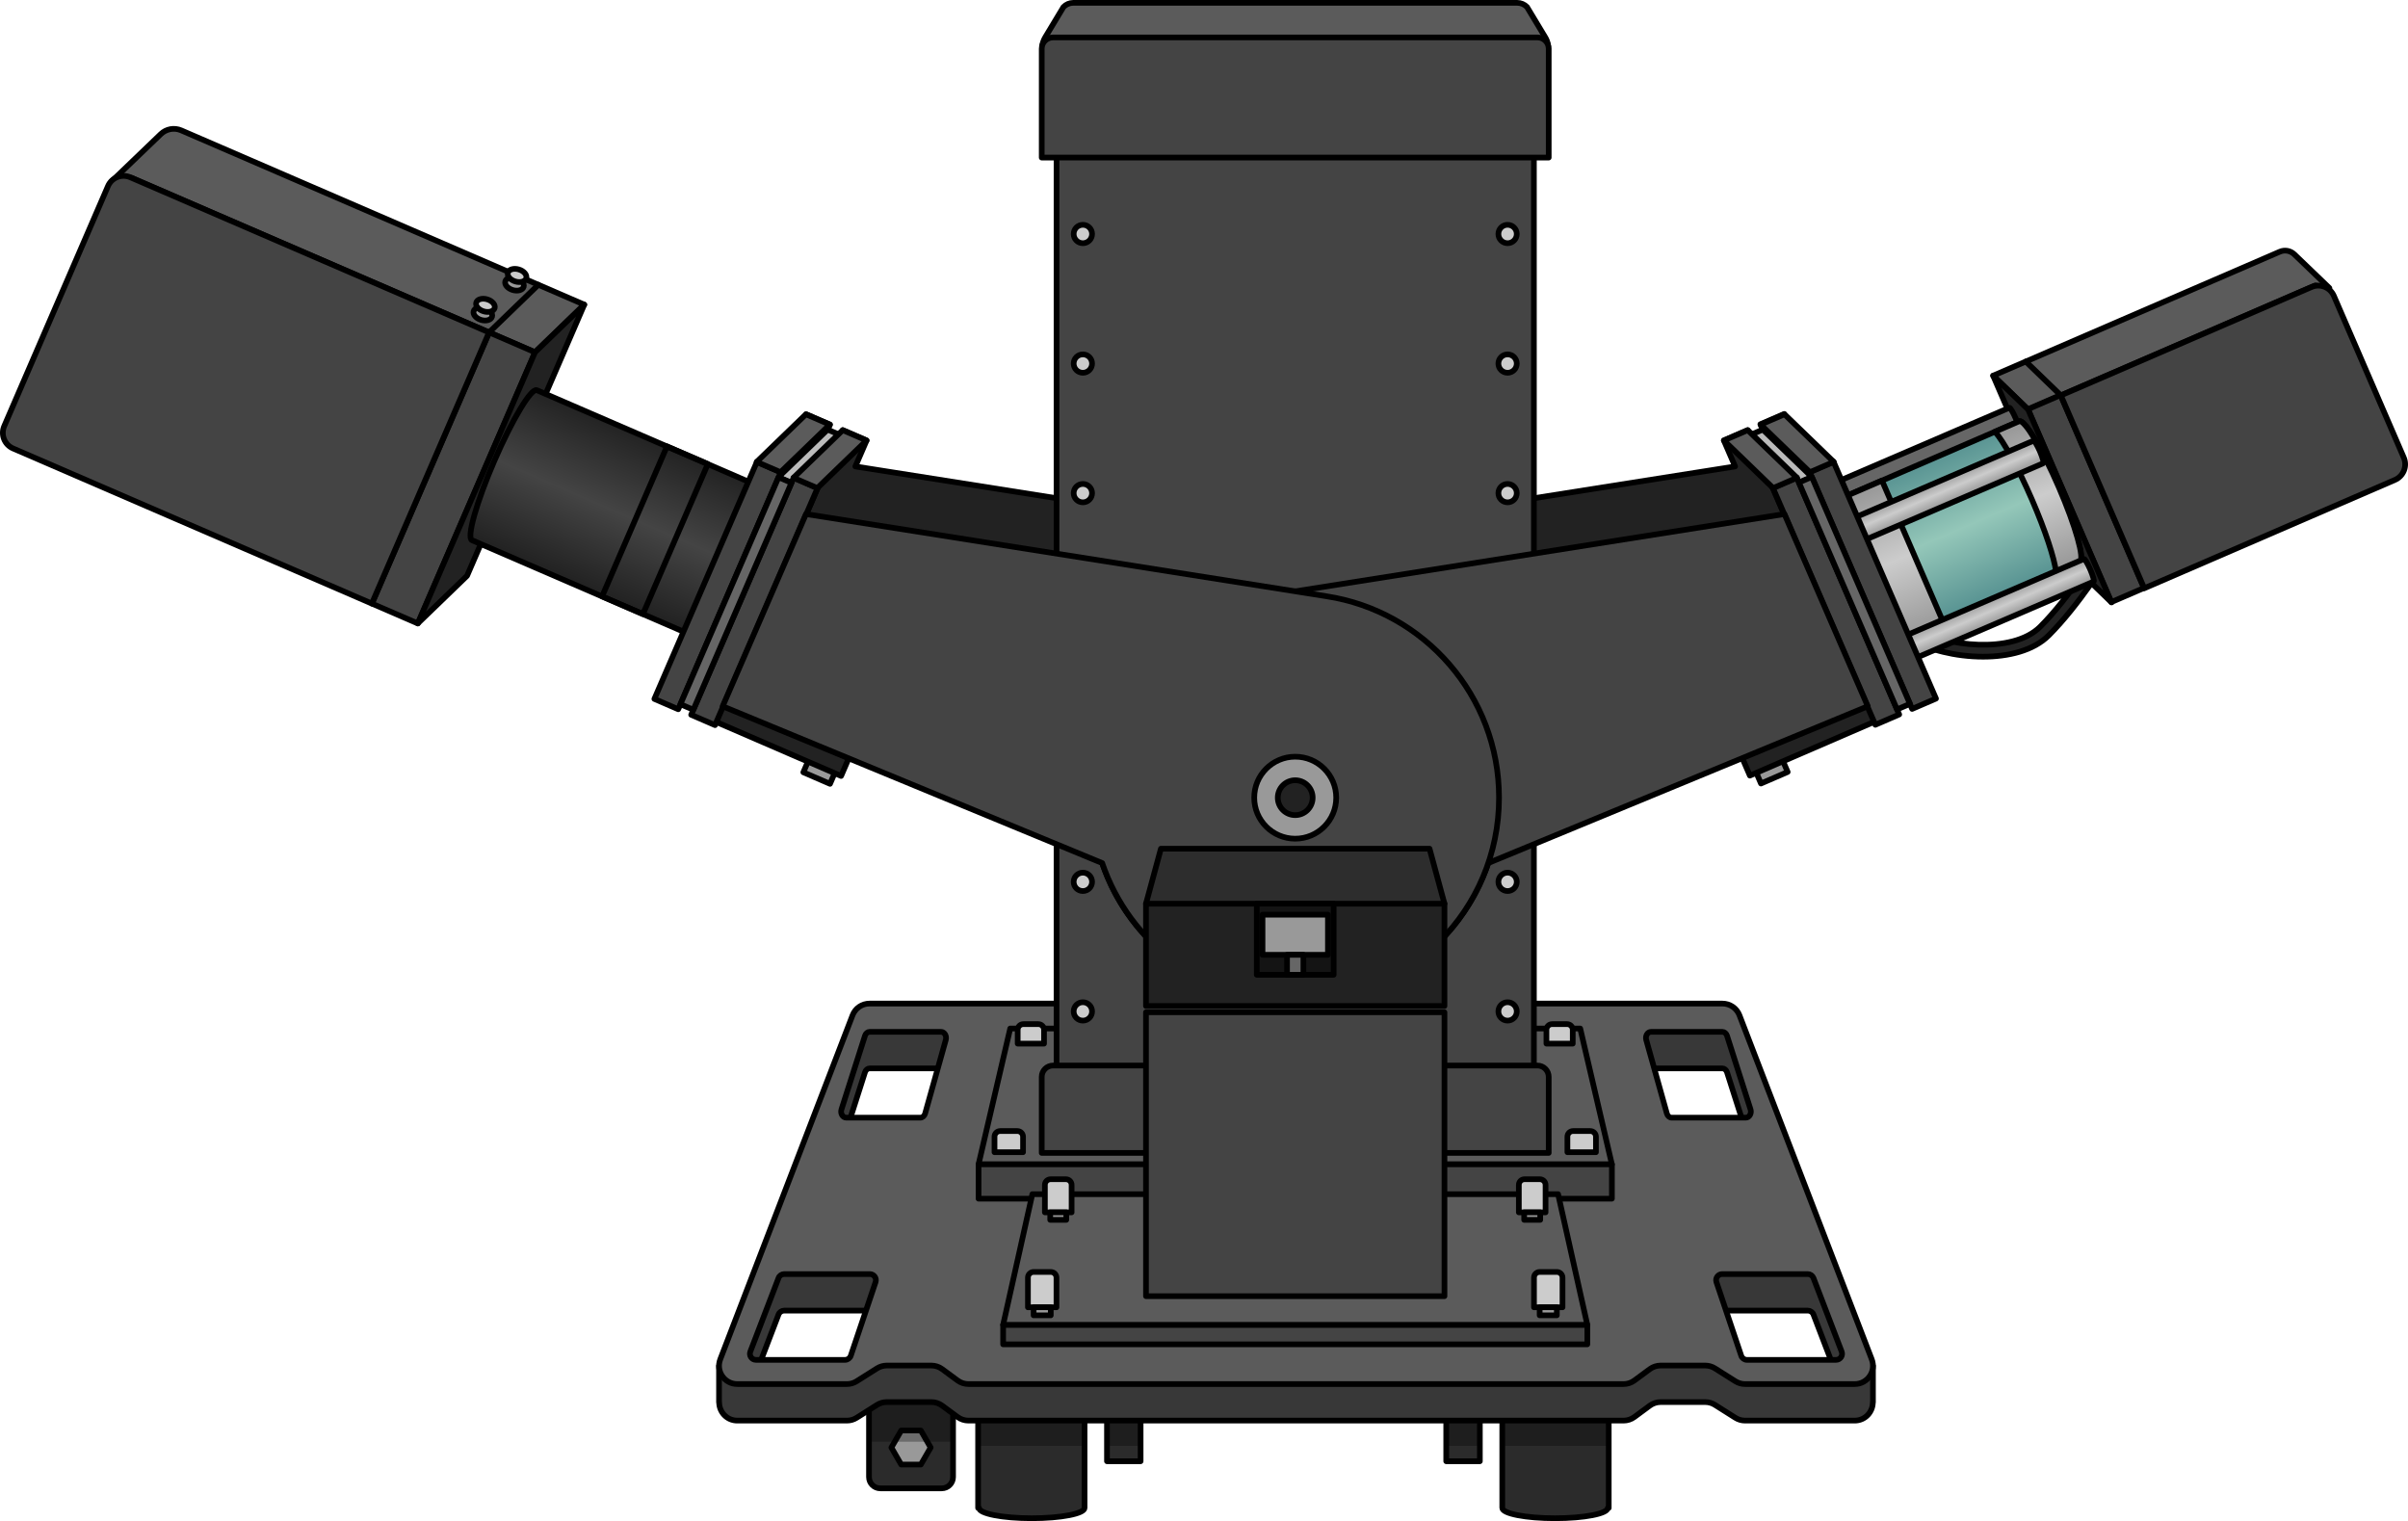 <?xml version="1.0" encoding="utf-8"?>
<!-- Generator: Adobe Illustrator 26.0.1, SVG Export Plug-In . SVG Version: 6.00 Build 0)  -->
<svg version="1.1" id="Camada_1" xmlns="http://www.w3.org/2000/svg" xmlns:xlink="http://www.w3.org/1999/xlink" x="0px" y="0px"
	 width="424.94px" height="268.404px" viewBox="0 0 424.94 268.404" enable-background="new 0 0 424.94 268.404"
	 xml:space="preserve">
<g>
	<g>
		<g>
			<path fill="#2B2B2B" d="M166.186,262.629h-10.835c-1.105,0-2-0.895-2-2v-14.446h14.835v14.446
				C168.186,261.734,167.29,262.629,166.186,262.629z"/>
			<polygon fill="#999999" stroke="#000000" stroke-linecap="round" stroke-linejoin="round" stroke-miterlimit="10" points="
				162.501,252.427 159.035,252.427 157.302,255.428 159.035,258.43 162.501,258.43 164.234,255.428 			"/>
			<rect x="153.351" y="246.183" opacity="0.3" width="14.835" height="8.223"/>
			<path fill="none" stroke="#000000" stroke-linecap="round" stroke-linejoin="round" stroke-miterlimit="10" d="M166.186,262.629
				h-10.835c-1.105,0-2-0.895-2-2v-14.446h14.835v14.446C168.186,261.734,167.29,262.629,166.186,262.629z"/>
		</g>
		<g>
			<path fill="#2B2B2B" d="M265.106,246.183v19.908c0,1.001,4.169,1.813,9.313,1.813c5.143,0,9.313-0.812,9.313-1.813h0.162v-19.908
				H265.106z"/>
			<rect x="265.106" y="246.183" opacity="0.3" width="18.787" height="8.951"/>
			<path fill="none" stroke="#000000" stroke-linecap="round" stroke-linejoin="round" stroke-miterlimit="10" d="M265.106,246.183
				v19.908c0,1.001,4.169,1.813,9.313,1.813c5.143,0,9.313-0.812,9.313-1.813h0.162v-19.908H265.106z"/>
		</g>
		<g>
			<rect x="255.216" y="246.183" fill="#2B2B2B" width="5.934" height="11.666"/>
			<rect x="255.216" y="246.183" opacity="0.3" width="5.934" height="8.951"/>
			
				<rect x="255.216" y="246.183" fill="none" stroke="#000000" stroke-linecap="round" stroke-linejoin="round" stroke-miterlimit="10" width="5.934" height="11.666"/>
		</g>
		<g>
			<path fill="#2B2B2B" d="M191.394,246.183v19.908c0,1.001-4.169,1.813-9.313,1.813c-5.143,0-9.313-0.812-9.313-1.813h-0.162
				v-19.908H191.394z"/>
			
				<rect x="172.606" y="246.183" transform="matrix(-1 -4.492419e-11 4.492419e-11 -1 364 501.316)" opacity="0.3" width="18.787" height="8.951"/>
			<path fill="none" stroke="#000000" stroke-linecap="round" stroke-linejoin="round" stroke-miterlimit="10" d="M191.394,246.183
				v19.908c0,1.001-4.169,1.813-9.313,1.813c-5.143,0-9.313-0.812-9.313-1.813h-0.162v-19.908H191.394z"/>
		</g>
		<g>
			
				<rect x="195.35" y="246.183" transform="matrix(-1 -4.506185e-11 4.506185e-11 -1 396.633 504.031)" fill="#2B2B2B" width="5.934" height="11.666"/>
			
				<rect x="195.35" y="246.183" transform="matrix(-1 -4.506185e-11 4.506185e-11 -1 396.633 501.316)" opacity="0.3" width="5.934" height="8.951"/>
			
				<rect x="195.35" y="246.183" transform="matrix(-1 -4.506185e-11 4.506185e-11 -1 396.633 504.031)" fill="none" stroke="#000000" stroke-linecap="round" stroke-linejoin="round" stroke-miterlimit="10" width="5.934" height="11.666"/>
		</g>
	</g>
	<path fill="#383838" stroke="#000000" stroke-linecap="round" stroke-linejoin="round" stroke-miterlimit="10" d="M328.271,241.009
		l-21.311-55.414l-2.064-5.218H152.334l-1.884,5.218l-21.311,55.414h-2.252v6.452h0.024c0.003,1.7,1.354,3.212,3.196,3.212h19.348
		c0.608,0,1.204-0.173,1.718-0.497l3.599-2.273c0.514-0.325,1.11-0.497,1.718-0.497h7.866c0.688,0,1.357,0.22,1.91,0.629l2.723,2.01
		c0.553,0.408,1.223,0.629,1.91,0.629h57.806h57.806c0.688,0,1.357-0.22,1.91-0.629l2.723-2.01c0.553-0.408,1.223-0.629,1.91-0.629
		h7.866c0.608,0,1.204,0.172,1.718,0.497l3.599,2.273c0.514,0.325,1.11,0.497,1.718,0.497h19.348c1.842,0,3.193-1.512,3.196-3.212
		h0.024v-6.452H328.271z M154.513,232.679l-2.806,8.33h-17.789l3.471-9.055c0.159-0.415,0.557-0.689,1.001-0.689h15.107
		C154.23,231.265,154.747,231.985,154.513,232.679z M166.905,189.938l-3.646,12.996c-0.122,0.436-0.463,0.73-0.846,0.73h-13.086
		c-0.626,0-1.058-0.754-0.834-1.456l4.149-12.996c0.132-0.415,0.464-0.689,0.834-0.689h12.583
		C166.67,188.523,167.1,189.243,166.905,189.938z M294.998,203.663c-0.383,0-0.724-0.294-0.846-0.73l-3.646-12.996
		c-0.195-0.695,0.236-1.414,0.846-1.414h12.583c0.37,0,0.702,0.274,0.834,0.689l4.149,12.996c0.224,0.702-0.208,1.456-0.834,1.456
		H294.998z M305.703,241.009l-2.806-8.33c-0.234-0.695,0.283-1.414,1.016-1.414h15.106c0.444,0,0.842,0.274,1.001,0.689l3.471,9.055
		H305.703z"/>
	<path fill="#5B5B5B" stroke="#000000" stroke-linecap="round" stroke-linejoin="round" stroke-miterlimit="10" d="M330.306,239.855
		l-23.346-60.706c-0.478-1.242-1.672-2.062-3.003-2.062h-75.252h-75.252c-1.331,0-2.525,0.82-3.002,2.062l-23.346,60.706
		c-0.81,2.107,0.745,4.372,3.002,4.372h19.348c0.608,0,1.204-0.172,1.718-0.497l3.599-2.273c0.514-0.325,1.11-0.497,1.718-0.497
		h7.866c0.688,0,1.357,0.22,1.91,0.629l2.723,2.01c0.553,0.408,1.223,0.629,1.91,0.629h57.806h57.806c0.688,0,1.357-0.22,1.91-0.629
		l2.723-2.01c0.553-0.408,1.223-0.629,1.91-0.629h7.866c0.608,0,1.204,0.172,1.718,0.497l3.599,2.273
		c0.514,0.325,1.11,0.497,1.718,0.497h19.348C329.561,244.227,331.116,241.962,330.306,239.855z M154.513,226.234l-4.377,12.996
		c-0.147,0.436-0.556,0.73-1.016,0.73h-15.71c-0.752,0-1.27-0.754-1.001-1.456l4.981-12.996c0.159-0.415,0.557-0.688,1.001-0.688
		h15.107C154.23,224.819,154.747,225.539,154.513,226.234z M166.905,183.492l-3.646,12.996c-0.122,0.436-0.463,0.73-0.846,0.73
		h-13.086c-0.626,0-1.058-0.754-0.834-1.456l4.149-12.996c0.132-0.415,0.464-0.689,0.834-0.689h12.583
		C166.67,182.077,167.1,182.797,166.905,183.492z M294.998,197.218c-0.383,0-0.724-0.294-0.846-0.73l-3.646-12.996
		c-0.195-0.695,0.236-1.415,0.846-1.415h12.583c0.37,0,0.702,0.274,0.834,0.689l4.149,12.996c0.224,0.702-0.208,1.456-0.834,1.456
		H294.998z M324.001,239.96h-15.71c-0.46,0-0.869-0.294-1.016-0.73l-4.377-12.996c-0.234-0.695,0.283-1.415,1.016-1.415h15.106
		c0.444,0,0.842,0.274,1.001,0.688l4.98,12.996C325.271,239.206,324.753,239.96,324.001,239.96z"/>
	<g>
		<polygon fill="#5B5B5B" stroke="#000000" stroke-linecap="round" stroke-linejoin="round" stroke-miterlimit="10" points="
			284.452,205.458 172.685,205.458 178.273,181.491 278.864,181.491 		"/>
		<g>
			<path fill="#222222" stroke="#000000" stroke-linecap="round" stroke-linejoin="round" stroke-miterlimit="10" d="
				M214.365,96.808L214.365,96.808l0.026-0.005c0.003-0.001,0.006-0.001,0.009-0.002l91.793-14.492l-1.983-4.587l4.211-1.821
				L326.5,117.72l-4.211,1.821l-1.425-3.295l-66.927,27.644c-4.809,14.202-18.237,24.429-34.064,24.429
				c-19.863,0-35.965-16.102-35.965-35.965C183.908,114.363,197.117,99.459,214.365,96.808z"/>
			
				<rect x="299.066" y="92.625" transform="matrix(-0.397 -0.918 0.918 -0.397 362.436 428.005)" fill="#222222" stroke="#000000" stroke-linecap="round" stroke-linejoin="round" stroke-miterlimit="10" width="45.559" height="4.588"/>
			<polygon fill="#BBBBBB" stroke="#000000" stroke-linecap="round" stroke-linejoin="round" stroke-miterlimit="10" points="
				311.087,75.802 319.781,84.208 317.5,85.194 308.805,76.789 			"/>
		</g>
		<g>
			<path fill="#222222" stroke="#000000" stroke-linecap="round" stroke-linejoin="round" stroke-miterlimit="10" d="
				M242.772,96.808L242.772,96.808l-0.026-0.005c-0.003-0.001-0.006-0.001-0.009-0.002l-91.793-14.492l1.983-4.587l-4.211-1.821
				l-18.079,41.818l4.211,1.821l1.425-3.295l66.927,27.644c4.809,14.202,18.237,24.429,34.064,24.429
				c19.863,0,35.965-16.102,35.965-35.965C273.228,114.363,260.02,99.459,242.772,96.808z"/>
			
				<rect x="112.512" y="92.625" transform="matrix(0.397 -0.918 0.918 0.397 -5.521 181.436)" fill="#222222" stroke="#000000" stroke-linecap="round" stroke-linejoin="round" stroke-miterlimit="10" width="45.559" height="4.588"/>
			<polygon fill="#BBBBBB" stroke="#000000" stroke-linecap="round" stroke-linejoin="round" stroke-miterlimit="10" points="
				146.05,75.802 137.355,84.208 139.637,85.194 148.331,76.789 			"/>
		</g>
		<g>
			
				<rect x="186.449" y="25.601" fill="#444444" stroke="#000000" stroke-linecap="round" stroke-linejoin="round" stroke-miterlimit="10" width="84.239" height="164.072"/>
			<g>
				<g>
					
						<circle fill="#CCCCCC" stroke="#000000" stroke-linecap="round" stroke-linejoin="round" stroke-miterlimit="10" cx="191.094" cy="41.292" r="1.623"/>
					
						<circle fill="#CCCCCC" stroke="#000000" stroke-linecap="round" stroke-linejoin="round" stroke-miterlimit="10" cx="191.094" cy="64.155" r="1.623"/>
					
						<circle fill="#CCCCCC" stroke="#000000" stroke-linecap="round" stroke-linejoin="round" stroke-miterlimit="10" cx="191.094" cy="87.019" r="1.623"/>
					
						<circle fill="#CCCCCC" stroke="#000000" stroke-linecap="round" stroke-linejoin="round" stroke-miterlimit="10" cx="191.094" cy="109.882" r="1.623"/>
					
						<circle fill="#CCCCCC" stroke="#000000" stroke-linecap="round" stroke-linejoin="round" stroke-miterlimit="10" cx="191.094" cy="132.746" r="1.623"/>
					
						<circle fill="#CCCCCC" stroke="#000000" stroke-linecap="round" stroke-linejoin="round" stroke-miterlimit="10" cx="191.094" cy="155.609" r="1.623"/>
					
						<circle fill="#CCCCCC" stroke="#000000" stroke-linecap="round" stroke-linejoin="round" stroke-miterlimit="10" cx="191.094" cy="178.473" r="1.623"/>
				</g>
				<g>
					
						<circle fill="#CCCCCC" stroke="#000000" stroke-linecap="round" stroke-linejoin="round" stroke-miterlimit="10" cx="266.043" cy="41.292" r="1.623"/>
					
						<circle fill="#CCCCCC" stroke="#000000" stroke-linecap="round" stroke-linejoin="round" stroke-miterlimit="10" cx="266.043" cy="64.155" r="1.623"/>
					
						<circle fill="#CCCCCC" stroke="#000000" stroke-linecap="round" stroke-linejoin="round" stroke-miterlimit="10" cx="266.043" cy="87.019" r="1.623"/>
					
						<circle fill="#CCCCCC" stroke="#000000" stroke-linecap="round" stroke-linejoin="round" stroke-miterlimit="10" cx="266.043" cy="109.882" r="1.623"/>
					
						<circle fill="#CCCCCC" stroke="#000000" stroke-linecap="round" stroke-linejoin="round" stroke-miterlimit="10" cx="266.043" cy="132.746" r="1.623"/>
					
						<circle fill="#CCCCCC" stroke="#000000" stroke-linecap="round" stroke-linejoin="round" stroke-miterlimit="10" cx="266.043" cy="155.609" r="1.623"/>
					
						<circle fill="#CCCCCC" stroke="#000000" stroke-linecap="round" stroke-linejoin="round" stroke-miterlimit="10" cx="266.043" cy="178.473" r="1.623"/>
				</g>
			</g>
			<g>
				<path fill="#CCCCCC" stroke="#000000" stroke-linecap="round" stroke-linejoin="round" stroke-miterlimit="10" d="
					M179.535,199.581H176.5c-0.552,0-1,0.448-1,1v2.732h5.034v-2.732C180.535,200.029,180.087,199.581,179.535,199.581z"/>
				<path fill="#CCCCCC" stroke="#000000" stroke-linecap="round" stroke-linejoin="round" stroke-miterlimit="10" d="
					M280.636,199.581h-3.035c-0.552,0-1,0.448-1,1v2.732h5.035v-2.732C281.636,200.029,281.188,199.581,280.636,199.581z"/>
			</g>
			<g>
				<path fill="#CCCCCC" stroke="#000000" stroke-linecap="round" stroke-linejoin="round" stroke-miterlimit="10" d="
					M183.238,180.714h-2.646c-0.552,0-1,0.448-1,1v2.444h4.646v-2.444C184.238,181.162,183.791,180.714,183.238,180.714z"/>
				<path fill="#CCCCCC" stroke="#000000" stroke-linecap="round" stroke-linejoin="round" stroke-miterlimit="10" d="
					M276.544,180.714h-2.646c-0.552,0-1,0.448-1,1v2.444h4.646v-2.444C277.544,181.162,277.097,180.714,276.544,180.714z"/>
			</g>
			<path fill="#5B5B5B" stroke="#000000" stroke-linecap="round" stroke-linejoin="round" stroke-miterlimit="10" d="M267.738,0.5
				h-78.339c-0.653,0-1.277,0.265-1.731,0.734l-3.184,5.288c-1.237,2.059-0.377,3.888,1.649,3.888h84.872
				c2.025,0,2.828-2.011,1.649-3.888l-3.184-5.288C269.015,0.765,268.391,0.5,267.738,0.5z"/>
			<path fill="#444444" stroke="#000000" stroke-linecap="round" stroke-linejoin="round" stroke-miterlimit="10" d="
				M273.303,203.438h-89.469v-13.416c0-1.105,0.895-2,2-2h85.469c1.105,0,2,0.895,2,2V203.438z"/>
			
				<rect x="172.685" y="205.458" fill="#444444" stroke="#000000" stroke-linecap="round" stroke-linejoin="round" stroke-miterlimit="10" width="111.767" height="6.056"/>
			<path fill="#444444" stroke="#000000" stroke-linecap="round" stroke-linejoin="round" stroke-miterlimit="10" d="
				M273.303,27.803h-89.469V8.606c0-1.105,0.895-2,2-2h85.469c1.105,0,2,0.895,2,2V27.803z"/>
		</g>
		<g>
			<path fill="#222222" stroke="#000000" stroke-linecap="round" stroke-linejoin="round" stroke-miterlimit="10" d="
				M349.965,115.876c-4.906,0-9.787-1.275-12.288-2.923c-0.494-0.325-0.631-0.99-0.306-1.485c0.325-0.494,0.99-0.634,1.485-0.306
				c4.147,2.726,16.214,4.393,21.185-0.574c5.183-5.182,10.231-13.36,10.282-13.441c0.309-0.506,0.97-0.664,1.474-0.352
				c0.505,0.31,0.663,0.97,0.353,1.474c-0.211,0.343-5.228,8.471-10.593,13.835C358.823,114.841,354.383,115.876,349.965,115.876z"
				/>
			<g>
				<g>
					<path fill="#5B5B5B" stroke="#000000" stroke-linecap="round" stroke-linejoin="round" stroke-miterlimit="10" d="
						M402.319,44.416c0.871-0.377,1.884-0.192,2.566,0.468l6.18,5.936l-2.497-0.453l-50.657,21.9l-6.185-5.979L402.319,44.416z"/>
					
						<rect x="349.613" y="84.897" transform="matrix(-0.397 -0.918 0.918 -0.397 433.435 460.899)" fill="#444444" stroke="#000000" stroke-linecap="round" stroke-linejoin="round" stroke-miterlimit="10" width="37.079" height="6.282"/>
					<path fill="#444444" stroke="#000000" stroke-linecap="round" stroke-linejoin="round" stroke-miterlimit="10" d="
						M363.679,69.774l14.714,34.034l44.237-19.125c1.521-0.657,2.221-2.423,1.563-3.944L411.86,52.213
						c-0.658-1.521-2.423-2.221-3.944-1.563L363.679,69.774z"/>
					<polygon fill="#222222" stroke="#000000" stroke-linecap="round" stroke-linejoin="round" stroke-miterlimit="10" points="
						351.728,66.288 366.441,100.323 372.626,106.302 357.912,72.267 					"/>
					
						<line fill="none" stroke="#000000" stroke-linecap="round" stroke-linejoin="round" stroke-miterlimit="10" x1="363.679" y1="69.774" x2="357.494" y2="63.795"/>
				</g>
			</g>
			<path fill="#666666" stroke="#000000" stroke-linecap="round" stroke-linejoin="round" stroke-miterlimit="10" d="M355.714,73.83
				c0.475,1.099,0.741,2.042,0.594,2.106l-34.985,15.037l-1.721-3.981l34.985-15.037C354.734,71.891,355.239,72.731,355.714,73.83z"
				/>
			<g>
				
					<linearGradient id="SVGID_1_" gradientUnits="userSpaceOnUse" x1="3478.406" y1="2516.587" x2="3505.362" y2="2516.587" gradientTransform="matrix(-0.397 -0.918 -0.918 0.397 4039.988 2300.775)">
					<stop  offset="0" style="stop-color:#589392"/>
					<stop  offset="0.498" style="stop-color:#94C7B9"/>
					<stop  offset="1" style="stop-color:#589392"/>
				</linearGradient>
				<path fill="url(#SVGID_1_)" stroke="#000000" stroke-linecap="round" stroke-linejoin="round" stroke-miterlimit="10" d="
					M363.328,85.988c2.954,6.832,4.607,12.691,3.693,13.087l-36.134,15.621l-10.697-24.742l36.134-15.621
					C357.239,73.937,360.374,79.156,363.328,85.988z"/>
				
					<linearGradient id="SVGID_00000168809134827856309100000008662463362190733198_" gradientUnits="userSpaceOnUse" x1="355.472" y1="75.431" x2="365.036" y2="99.548">
					<stop  offset="0" style="stop-color:#999999"/>
					<stop  offset="0.498" style="stop-color:#CCCCCC"/>
					<stop  offset="1" style="stop-color:#999999"/>
				</linearGradient>
				
					<path fill="url(#SVGID_00000168809134827856309100000008662463362190733198_)" stroke="#000000" stroke-linecap="round" stroke-linejoin="round" stroke-miterlimit="10" d="
					M363.328,85.988c-2.954-6.832-6.089-12.051-7.003-11.655l-4.275,1.848c1.517,1.679,4.086,6.324,6.544,12.009
					c2.355,5.448,3.944,10.316,4.235,12.698l4.193-1.813C367.935,98.679,366.282,92.82,363.328,85.988z"/>
				
					<linearGradient id="SVGID_00000173145189732759686740000013521195122496849295_" gradientUnits="userSpaceOnUse" x1="328.952" y1="86.709" x2="339.076" y2="111.597">
					<stop  offset="0" style="stop-color:#999999"/>
					<stop  offset="0.498" style="stop-color:#CCCCCC"/>
					<stop  offset="1" style="stop-color:#999999"/>
				</linearGradient>
				
					<polygon fill="url(#SVGID_00000173145189732759686740000013521195122496849295_)" stroke="#000000" stroke-linecap="round" stroke-linejoin="round" stroke-miterlimit="10" points="
					335.573,112.67 342.812,109.541 332.115,84.799 324.877,87.928 				"/>
			</g>
			
				<linearGradient id="SVGID_00000181804360643623663580000001536480262942911361_" gradientUnits="userSpaceOnUse" x1="3496.869" y1="2515.738" x2="3501.285" y2="2515.738" gradientTransform="matrix(-0.397 -0.918 -0.918 0.397 4039.988 2300.775)">
				<stop  offset="0" style="stop-color:#999999"/>
				<stop  offset="0.498" style="stop-color:#CCCCCC"/>
				<stop  offset="1" style="stop-color:#999999"/>
			</linearGradient>
			
				<path fill="url(#SVGID_00000181804360643623663580000001536480262942911361_)" stroke="#000000" stroke-linecap="round" stroke-linejoin="round" stroke-miterlimit="10" d="
				M359.984,79.641c0.475,1.099,0.741,2.042,0.594,2.106l-34.985,15.037l-1.721-3.981l34.985-15.037
				C359.004,77.702,359.508,78.542,359.984,79.641z"/>
			
				<linearGradient id="SVGID_00000101804745690017899570000012989349846548881557_" gradientUnits="userSpaceOnUse" x1="3474.18" y1="2515.856" x2="3478.597" y2="2515.856" gradientTransform="matrix(-0.397 -0.918 -0.918 0.397 4039.988 2300.775)">
				<stop  offset="0" style="stop-color:#999999"/>
				<stop  offset="0.498" style="stop-color:#CCCCCC"/>
				<stop  offset="1" style="stop-color:#999999"/>
			</linearGradient>
			
				<path fill="url(#SVGID_00000101804745690017899570000012989349846548881557_)" stroke="#000000" stroke-linecap="round" stroke-linejoin="round" stroke-miterlimit="10" d="
				M368.878,100.513c0.475,1.099,0.741,2.042,0.594,2.106l-34.985,15.037l-1.721-3.981l34.985-15.037
				C367.898,98.574,368.403,99.414,368.878,100.513z"/>
		</g>
		<g>
			<g>
				<path fill="#5B5B5B" stroke="#000000" stroke-linecap="round" stroke-linejoin="round" stroke-miterlimit="10" d="
					M31.981,23.006c-1.225-0.53-2.648-0.27-3.608,0.657l-8.689,8.345l3.51-0.637L94.412,62.16l8.695-8.405L31.981,23.006z"/>
				
					<rect x="53.952" y="79.916" transform="matrix(0.397 -0.918 0.918 0.397 -29.145 124.313)" fill="#444444" stroke="#000000" stroke-linecap="round" stroke-linejoin="round" stroke-miterlimit="10" width="52.128" height="8.832"/>
				<path fill="#444444" stroke="#000000" stroke-linecap="round" stroke-linejoin="round" stroke-miterlimit="10" d="
					M86.305,58.656l-20.686,47.848L2.31,79.134c-1.521-0.657-2.221-2.423-1.563-3.944l18.305-42.341
					c0.657-1.521,2.423-2.221,3.944-1.563L86.305,58.656z"/>
				<polygon fill="#222222" stroke="#000000" stroke-linecap="round" stroke-linejoin="round" stroke-miterlimit="10" points="
					103.107,53.755 82.421,101.603 73.726,110.008 94.412,62.16 				"/>
				
					<line fill="none" stroke="#000000" stroke-linecap="round" stroke-linejoin="round" stroke-miterlimit="10" x1="86.305" y1="58.656" x2="95" y2="50.25"/>
			</g>
			<g>
				<path fill="#999999" stroke="#000000" stroke-linecap="round" stroke-linejoin="round" stroke-miterlimit="10" d="
					M86.829,55.883c-0.177,0.584-1.047,0.837-1.943,0.566c-0.896-0.271-1.48-0.965-1.303-1.549c0.177-0.584,1.047-0.837,1.943-0.566
					C86.423,54.606,87.006,55.299,86.829,55.883z"/>
				<path fill="#CCCCCC" stroke="#000000" stroke-linecap="round" stroke-linejoin="round" stroke-miterlimit="10" d="
					M87.287,54.371c-0.177,0.584-1.047,0.837-1.943,0.566c-0.896-0.271-1.48-0.965-1.303-1.549c0.177-0.584,1.047-0.837,1.943-0.566
					C86.88,53.094,87.464,53.787,87.287,54.371z"/>
			</g>
			<g>
				<path fill="#999999" stroke="#000000" stroke-linecap="round" stroke-linejoin="round" stroke-miterlimit="10" d="
					M92.413,50.609c-0.177,0.584-1.047,0.837-1.943,0.566c-0.896-0.271-1.48-0.965-1.303-1.549c0.177-0.584,1.047-0.837,1.943-0.566
					C92.007,49.332,92.59,50.025,92.413,50.609z"/>
				<path fill="#CCCCCC" stroke="#000000" stroke-linecap="round" stroke-linejoin="round" stroke-miterlimit="10" d="
					M92.871,49.097c-0.177,0.584-1.047,0.837-1.943,0.566c-0.896-0.271-1.48-0.965-1.303-1.549c0.177-0.584,1.047-0.837,1.943-0.566
					C92.465,47.82,93.048,48.513,92.871,49.097z"/>
			</g>
		</g>
		<g>
			
				<linearGradient id="SVGID_00000172411471574255787250000006190469034528877192_" gradientUnits="userSpaceOnUse" x1="2797.142" y1="932.505" x2="2825.985" y2="932.505" gradientTransform="matrix(0.397 -0.918 0.918 0.397 -1864.121 2300.775)">
				<stop  offset="0" style="stop-color:#222222"/>
				<stop  offset="0.498" style="stop-color:#444444"/>
				<stop  offset="1" style="stop-color:#222222"/>
			</linearGradient>
			
				<path fill="url(#SVGID_00000172411471574255787250000006190469034528877192_)" stroke="#000000" stroke-linecap="round" stroke-linejoin="round" stroke-miterlimit="10" d="
				M87.237,81.318c-3.161,7.311-4.93,13.58-3.952,14.003l38.663,16.715l11.445-26.474L94.73,68.847
				C93.752,68.424,90.397,74.008,87.237,81.318z"/>
			
				<rect x="101.128" y="89.631" transform="matrix(0.397 -0.918 0.918 0.397 -16.18 162.494)" fill="none" stroke="#000000" stroke-linecap="round" stroke-linejoin="round" stroke-miterlimit="10" width="28.842" height="7.855"/>
		</g>
		<g>
			<g>
				
					<rect x="309.809" y="133.975" transform="matrix(0.918 -0.397 0.397 0.918 -28.201 135.098)" fill="#999999" stroke="#000000" stroke-linecap="round" stroke-linejoin="round" stroke-miterlimit="10" width="5.133" height="3.446"/>
				
					<rect x="307.071" y="128.815" transform="matrix(0.918 -0.397 0.397 0.918 -25.597 137.354)" fill="#222222" stroke="#000000" stroke-linecap="round" stroke-linejoin="round" stroke-miterlimit="10" width="24.156" height="3.446"/>
				
					<rect x="301.271" y="103.832" transform="matrix(-0.397 -0.918 0.918 -0.397 355.228 445.683)" fill="#444444" stroke="#000000" stroke-linecap="round" stroke-linejoin="round" stroke-miterlimit="10" width="45.559" height="4.588"/>
				
					<rect x="307.76" y="101.03" transform="matrix(-0.397 -0.918 0.918 -0.397 366.866 447.726)" fill="#444444" stroke="#000000" stroke-linecap="round" stroke-linejoin="round" stroke-miterlimit="10" width="45.559" height="4.588"/>
				
					<rect x="305.484" y="103.48" transform="matrix(-0.397 -0.918 0.918 -0.397 361.052 446.703)" fill="#666666" stroke="#000000" stroke-linecap="round" stroke-linejoin="round" stroke-miterlimit="10" width="43.625" height="2.486"/>
			</g>
			<polygon fill="#5B5B5B" stroke="#000000" stroke-linecap="round" stroke-linejoin="round" stroke-miterlimit="10" points="
				317.116,84.307 308.421,75.901 304.21,77.722 312.905,86.127 			"/>
			<polygon fill="#5B5B5B" stroke="#000000" stroke-linecap="round" stroke-linejoin="round" stroke-miterlimit="10" points="
				323.606,81.505 314.911,73.099 310.7,74.92 319.395,83.325 			"/>
		</g>
		<g>
			<path fill="#444444" stroke="#000000" stroke-linecap="round" stroke-linejoin="round" stroke-miterlimit="10" d="
				M223.06,105.213L223.06,105.213l0.026-0.005c0.003-0.001,0.006-0.001,0.009-0.002l91.809-14.495l14.706,33.917l-66.978,27.665
				c-4.809,14.202-18.237,24.429-34.064,24.429c-19.863,0-35.965-16.102-35.965-35.965
				C192.603,122.768,205.812,107.864,223.06,105.213z"/>
		</g>
		<g>
			<g>
				
					<rect x="143.038" y="133.132" transform="matrix(0.397 -0.918 0.918 0.397 -37.238 214.731)" fill="#999999" stroke="#000000" stroke-linecap="round" stroke-linejoin="round" stroke-miterlimit="10" width="3.446" height="5.133"/>
				
					<rect x="136.265" y="118.46" transform="matrix(0.397 -0.918 0.918 0.397 -36.587 205.4)" fill="#222222" stroke="#000000" stroke-linecap="round" stroke-linejoin="round" stroke-miterlimit="10" width="3.446" height="24.155"/>
				
					<rect x="110.307" y="103.832" transform="matrix(0.397 -0.918 0.918 0.397 -17.138 186.172)" fill="#444444" stroke="#000000" stroke-linecap="round" stroke-linejoin="round" stroke-miterlimit="10" width="45.559" height="4.588"/>
				
					<rect x="103.817" y="101.03" transform="matrix(0.397 -0.918 0.918 0.397 -18.481 178.525)" fill="#444444" stroke="#000000" stroke-linecap="round" stroke-linejoin="round" stroke-miterlimit="10" width="45.559" height="4.588"/>
				
					<rect x="108.027" y="103.48" transform="matrix(0.397 -0.918 0.918 0.397 -17.808 182.346)" fill="#666666" stroke="#000000" stroke-linecap="round" stroke-linejoin="round" stroke-miterlimit="10" width="43.625" height="2.486"/>
			</g>
			<polygon fill="#5B5B5B" stroke="#000000" stroke-linecap="round" stroke-linejoin="round" stroke-miterlimit="10" points="
				140.02,84.307 148.715,75.901 152.926,77.722 144.231,86.127 			"/>
			<polygon fill="#5B5B5B" stroke="#000000" stroke-linecap="round" stroke-linejoin="round" stroke-miterlimit="10" points="
				133.53,81.505 142.225,73.099 146.436,74.92 137.741,83.325 			"/>
		</g>
		<g>
			<path fill="#444444" stroke="#000000" stroke-linecap="round" stroke-linejoin="round" stroke-miterlimit="10" d="
				M234.077,105.213L234.077,105.213l-0.026-0.005c-0.003-0.001-0.006-0.001-0.009-0.002l-91.809-14.495l-14.706,33.917
				l66.978,27.665c4.809,14.202,18.237,24.429,34.064,24.429c19.863,0,35.965-16.102,35.965-35.965
				C264.533,122.768,251.325,107.864,234.077,105.213z"/>
			
				<circle fill="#999999" stroke="#000000" stroke-linecap="round" stroke-linejoin="round" stroke-miterlimit="10" cx="228.568" cy="140.758" r="7.234"/>
			
				<circle fill="#222222" stroke="#000000" stroke-linecap="round" stroke-linejoin="round" stroke-miterlimit="10" cx="228.568" cy="140.758" r="3.076"/>
		</g>
		<g>
			
				<rect x="177.023" y="233.775" fill="#444444" stroke="#000000" stroke-linecap="round" stroke-linejoin="round" stroke-miterlimit="10" width="103.091" height="3.442"/>
			<polygon fill="#5B5B5B" stroke="#000000" stroke-linecap="round" stroke-linejoin="round" stroke-miterlimit="10" points="
				280.114,233.775 177.023,233.775 182.177,210.721 274.959,210.721 			"/>
			<g>
				
					<rect x="202.232" y="178.624" fill="#444444" stroke="#000000" stroke-linecap="round" stroke-linejoin="round" stroke-miterlimit="10" width="52.672" height="50.094"/>
				
					<rect x="202.232" y="159.456" fill="#222222" stroke="#000000" stroke-linecap="round" stroke-linejoin="round" stroke-miterlimit="10" width="52.672" height="18.059"/>
				<polygon fill="#2D2D2D" stroke="#000000" stroke-linecap="round" stroke-linejoin="round" stroke-miterlimit="10" points="
					254.904,159.456 202.232,159.456 204.866,149.76 252.271,149.76 				"/>
				
					<rect x="221.786" y="159.456" fill="#141414" stroke="#000000" stroke-linecap="round" stroke-linejoin="round" stroke-miterlimit="10" width="13.564" height="12.555"/>
				
					<rect x="222.795" y="161.403" fill="#999999" stroke="#000000" stroke-linecap="round" stroke-linejoin="round" stroke-miterlimit="10" width="11.546" height="7.083"/>
				
					<rect x="227.125" y="168.486" fill="#666666" stroke="#000000" stroke-linecap="round" stroke-linejoin="round" stroke-miterlimit="10" width="2.886" height="3.525"/>
			</g>
			<g>
				<g>
					<path fill="#CCCCCC" stroke="#000000" stroke-linecap="round" stroke-linejoin="round" stroke-miterlimit="10" d="
						M185.435,224.447h-3.035c-0.552,0-1,0.448-1,1v5.237h5.035v-5.237C186.435,224.894,185.987,224.447,185.435,224.447z"/>
					
						<rect x="182.405" y="230.684" fill="#999999" stroke="#000000" stroke-linecap="round" stroke-linejoin="round" stroke-miterlimit="10" width="3.025" height="1.412"/>
				</g>
				<g>
					<path fill="#CCCCCC" stroke="#000000" stroke-linecap="round" stroke-linejoin="round" stroke-miterlimit="10" d="
						M274.736,224.447h-3.034c-0.552,0-1,0.448-1,1v5.237h5.034v-5.237C275.736,224.894,275.288,224.447,274.736,224.447z"/>
					
						<rect x="271.706" y="230.684" fill="#999999" stroke="#000000" stroke-linecap="round" stroke-linejoin="round" stroke-miterlimit="10" width="3.025" height="1.412"/>
				</g>
			</g>
			<g>
				<g>
					<path fill="#CCCCCC" stroke="#000000" stroke-linecap="round" stroke-linejoin="round" stroke-miterlimit="10" d="
						M188.107,208.086h-2.715c-0.552,0-1,0.448-1,1v4.842h4.715v-4.842C189.107,208.534,188.659,208.086,188.107,208.086z"/>
					
						<rect x="185.333" y="213.928" fill="#999999" stroke="#000000" stroke-linecap="round" stroke-linejoin="round" stroke-miterlimit="10" width="2.833" height="1.323"/>
				</g>
				<g>
					<path fill="#CCCCCC" stroke="#000000" stroke-linecap="round" stroke-linejoin="round" stroke-miterlimit="10" d="
						M271.745,208.086h-2.715c-0.552,0-1,0.448-1,1v4.842h4.715v-4.842C272.745,208.534,272.297,208.086,271.745,208.086z"/>
					
						<rect x="268.97" y="213.928" fill="#999999" stroke="#000000" stroke-linecap="round" stroke-linejoin="round" stroke-miterlimit="10" width="2.833" height="1.323"/>
				</g>
			</g>
		</g>
	</g>
</g>
</svg>
